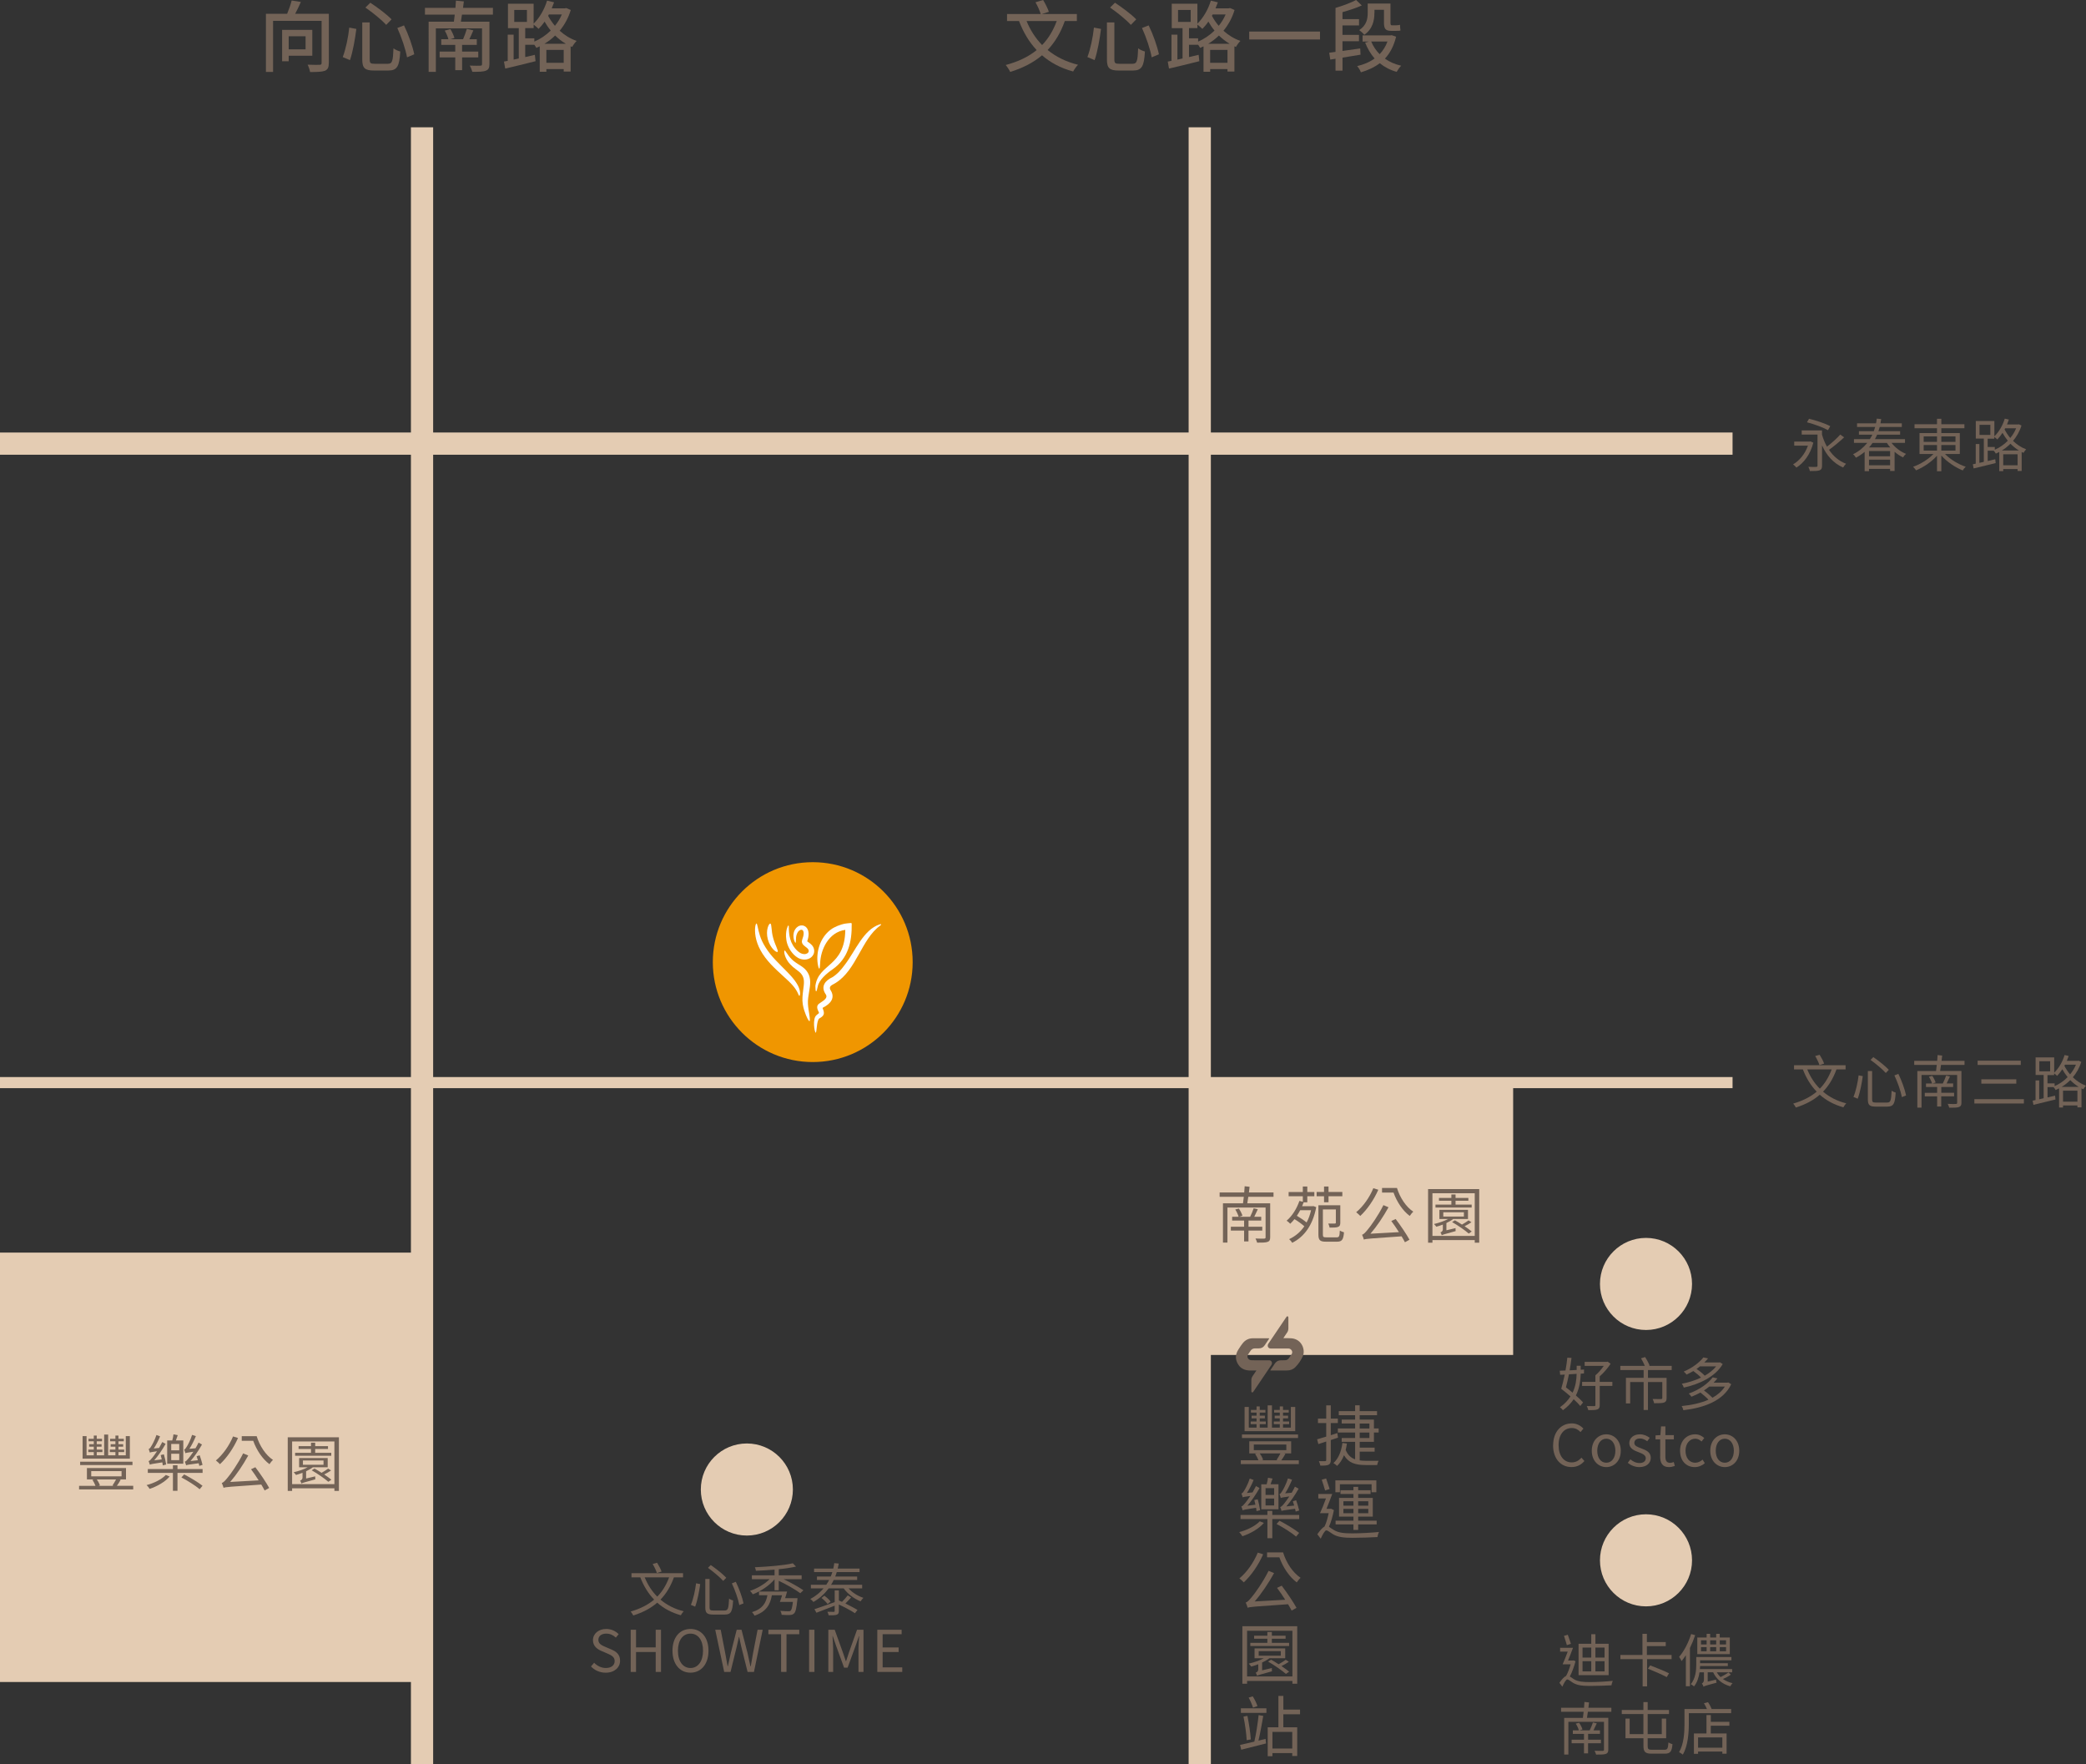 <?xml version="1.0" encoding="UTF-8"?>
<svg id="b" data-name="圖層 2" xmlns="http://www.w3.org/2000/svg" width="563.22" height="476.26" viewBox="0 0 563.22 476.26">
  <rect x="0" y="0" width="563.22" height="476.26" fill="#333333" stroke="none"/>
  <defs>
    <style>
      .d {
        fill: #fff;
      }

      .e {
        fill: #333;
      }

      .f {
        fill: #f09600;
      }

      .g {
        fill: #736357;
      }

      .h {
        fill: #e4ccb3;
      }

      .i {
        stroke-width: 3px;
      }

      .i, .j {
        fill: none;
        stroke: #e4ccb3;
        stroke-miterlimit: 10;
      }

      .j {
        stroke-width: 6px;
      }
    </style>
  </defs>
  <g id="c" data-name="圖層 1">
    <rect class="h" y="338.19" width="113.95" height="115.93"/>
    <rect class="h" x="323.93" y="292.29" width="84.62" height="73.53"/>
    <line class="j" x1="323.93" y1="34.37" x2="323.93" y2="476.26"/>
    <line class="j" x1="113.95" y1="34.37" x2="113.95" y2="476.26"/>
    <g>
      <path class="g" d="M489.6,119.51c-.79,3.17-2.58,5.47-4.57,6.74-.17-.25-.64-.68-.9-.87,1.71-1.01,3.23-2.8,4.01-5.06h-3.7v-1.1h4.19l.2-.05,.76,.34Zm8.31-1.43c-1.21,1.13-2.8,2.47-4.08,3.37,1.15,1.71,2.69,3.03,4.61,3.76-.25,.23-.62,.68-.79,1.01-2.61-1.13-4.47-3.23-5.7-5.98v5.5c0,.7-.17,1.06-.67,1.24s-1.32,.2-2.61,.2c-.05-.31-.23-.82-.42-1.15,.95,.05,1.86,.05,2.11,.03,.28-.02,.37-.09,.37-.34v-8.39h-4.27v-1.12h5.48v1.15c.34,1.15,.78,2.24,1.34,3.23,1.23-.93,2.69-2.25,3.59-3.26l1.04,.75Zm-4.35-1.94c-1.26-.71-3.76-1.65-5.68-2.13l.56-.95c1.9,.45,4.41,1.29,5.72,2l-.59,1.07Z"/>
      <path class="g" d="M510.73,119.59c.96,1.26,2.44,2.38,3.9,2.95-.28,.23-.64,.65-.81,.95-.78-.37-1.57-.88-2.28-1.51v5.17h-1.21v-.56h-5.7v.62h-1.18v-5.22c-.68,.59-1.46,1.12-2.35,1.58-.16-.29-.51-.73-.79-.92,1.62-.79,2.87-1.86,3.85-3.08h-3.59v-1.01h4.29c.26-.39,.47-.79,.67-1.2h-3.62v-.95h4.02c.14-.37,.26-.76,.36-1.13h-4.89v-.99h5.13c.09-.42,.14-.85,.19-1.26l1.2,.11c-.05,.37-.11,.76-.19,1.15h5.76v.99h-5.96c-.11,.37-.22,.76-.36,1.13h5.86v.95h-6.21c-.17,.4-.37,.81-.59,1.2h8.12v1.01h-3.6Zm-.4,2.19h-5.7v1.41h5.7v-1.41Zm0,3.84v-1.52h-5.7v1.52h5.7Zm-4.74-6.03c-.28,.42-.59,.82-.95,1.21h5.73c-.34-.39-.64-.81-.9-1.21h-3.88Z"/>
      <path class="g" d="M525.14,122.56c1.41,1.46,3.62,2.8,5.61,3.46-.28,.23-.64,.67-.81,.99-2.02-.81-4.29-2.35-5.78-4.02v4.23h-1.17v-4.18c-1.48,1.66-3.68,3.14-5.65,3.95-.19-.29-.53-.73-.81-.96,1.96-.68,4.12-2.02,5.5-3.46h-3.76v-5.65h4.72v-1.3h-6.07v-1.09h6.07v-1.46h1.17v1.46h6.23v1.09h-6.23v1.3h4.99v5.65h-4.01Zm-5.75-3.26h3.6v-1.48h-3.6v1.48Zm0,2.36h3.6v-1.51h-3.6v1.51Zm4.77-3.84v1.48h3.82v-1.48h-3.82Zm3.82,2.33h-3.82v1.51h3.82v-1.51Z"/>
      <path class="g" d="M545.79,114.9c-.5,1.62-1.3,2.98-2.27,4.13,.96,.93,2.14,1.76,3.54,2.28-.23,.22-.56,.67-.71,.95-.16-.08-.33-.14-.5-.22v5.11h-1.1v-.51h-3.88v.56h-1.07v-5.17c-.31,.16-.62,.29-.93,.44-.11-.23-.34-.54-.56-.78h-1.63v2.78c.67-.16,1.35-.31,2.04-.48l.11,1.04c-2.11,.51-4.32,1.04-5.95,1.44l-.22-1.12,.79-.17v-5.3h.98v5.09l1.2-.28v-6.28h-2.17v-4.74h5.02v4.12c1.23-1.17,2.24-2.91,2.81-4.77l1.1,.26c-.16,.45-.33,.9-.5,1.32h3l.2-.05,.71,.33Zm-11.32,2.52h2.92v-2.72h-2.92v2.72Zm4.13,3.99c1.24-.53,2.47-1.35,3.51-2.42-.57-.7-1.04-1.43-1.43-2.13-.44,.68-.92,1.27-1.41,1.79-.17-.17-.53-.5-.81-.68v.47h-1.79v2.24h1.93v.75Zm6.52,.22c-.87-.51-1.63-1.17-2.3-1.83-.71,.71-1.51,1.34-2.33,1.83h4.63Zm-.37,3.99v-2.98h-3.88v2.98h3.88Zm-3.36-9.99l-.16,.29c.39,.76,.9,1.57,1.54,2.33,.65-.79,1.2-1.66,1.58-2.62h-2.97Z"/>
    </g>
    <g>
      <path class="g" d="M495.85,288.73c-.89,2.45-2.08,4.41-3.63,6.01,1.71,1.44,3.81,2.55,6.28,3.15-.28,.26-.61,.75-.79,1.07-2.53-.71-4.64-1.85-6.37-3.4-1.74,1.52-3.88,2.64-6.46,3.46-.14-.28-.48-.81-.71-1.07,2.56-.73,4.64-1.79,6.34-3.21-1.6-1.65-2.83-3.67-3.73-6.01h-2.39v-1.13h13.92v1.13h-2.44Zm-7.89,0c.81,1.97,1.93,3.74,3.39,5.2,1.38-1.4,2.42-3.11,3.2-5.2h-6.59Zm3.29-1.17c-.19-.64-.68-1.68-1.15-2.44l1.2-.34c.47,.73,.99,1.72,1.21,2.38l-1.26,.4Z"/>
      <path class="g" d="M502.95,290.55c-.25,1.82-.73,4.44-1.37,6.09l-1.15-.48c.67-1.58,1.18-4.01,1.4-5.83l1.12,.22Zm2.52-1.38v7.66c0,.71,.19,.85,1.07,.85h2.97c.96,0,1.1-.54,1.23-3.21,.28,.22,.76,.42,1.09,.51-.17,2.94-.53,3.79-2.25,3.79h-3.12c-1.68,0-2.14-.42-2.14-1.96v-7.64h1.17Zm.33-3.76c1.44,.99,3.29,2.45,4.18,3.43l-.82,.85c-.85-.96-2.66-2.49-4.12-3.53l.76-.76Zm6.76,4.52c.9,1.85,1.76,4.22,2.08,5.83l-1.13,.45c-.31-1.6-1.15-4.04-2.02-5.86l1.07-.42Z"/>
      <path class="g" d="M524.08,287.5c-.08,.57-.17,1.15-.25,1.65h5.76v8.56c0,.68-.17,.99-.67,1.17-.5,.19-1.38,.19-2.62,.19-.08-.31-.26-.75-.42-1.04,.98,.05,1.93,.05,2.19,.03,.28-.02,.36-.09,.36-.34v-7.49h-9.62v8.82h-1.13v-9.89h5.05c.08-.48,.14-1.06,.2-1.65h-6.09v-1.09h6.2c.05-.56,.09-1.1,.11-1.57l1.24,.14c-.05,.45-.11,.95-.17,1.43h6.2v1.09h-6.34Zm.05,8.51v2.73h-1.1v-2.73h-3.34v-.96h3.34v-1.57h-3.01v-.95h1.63c-.14-.51-.5-1.29-.85-1.83l.92-.23c.37,.54,.76,1.3,.9,1.8l-.84,.26h2.78c.33-.65,.68-1.52,.89-2.13l1.04,.23c-.29,.65-.61,1.32-.9,1.89h1.76v.95h-3.2v1.57h3.46v.96h-3.46Z"/>
      <path class="g" d="M546.45,296.76v1.17h-13.37v-1.17h13.37Zm-.84-10.39v1.15h-11.65v-1.15h11.65Zm-1.21,5.03v1.17h-9.44v-1.17h9.44Z"/>
      <path class="g" d="M561.94,286.72c-.5,1.62-1.3,2.98-2.27,4.13,.96,.93,2.14,1.76,3.54,2.28-.23,.22-.56,.67-.71,.95-.16-.08-.33-.14-.5-.22v5.11h-1.1v-.51h-3.88v.56h-1.07v-5.17c-.31,.16-.62,.29-.93,.44-.11-.23-.34-.54-.56-.78h-1.63v2.78c.67-.16,1.35-.31,2.04-.48l.11,1.04c-2.11,.51-4.32,1.04-5.95,1.44l-.22-1.12,.79-.17v-5.3h.98v5.09l1.2-.28v-6.28h-2.17v-4.74h5.02v4.12c1.23-1.17,2.24-2.91,2.81-4.77l1.1,.26c-.16,.45-.33,.9-.5,1.32h3l.2-.05,.71,.33Zm-11.32,2.52h2.92v-2.72h-2.92v2.72Zm4.13,3.99c1.24-.53,2.47-1.35,3.51-2.42-.57-.7-1.04-1.43-1.43-2.13-.44,.68-.92,1.27-1.41,1.79-.17-.17-.53-.5-.81-.68v.47h-1.79v2.24h1.93v.75Zm6.52,.22c-.87-.51-1.63-1.17-2.3-1.83-.71,.71-1.51,1.34-2.33,1.83h4.63Zm-.37,3.99v-2.98h-3.88v2.98h3.88Zm-3.36-9.99l-.16,.29c.39,.76,.9,1.57,1.54,2.33,.65-.79,1.2-1.66,1.58-2.62h-2.97Z"/>
    </g>
    <g>
      <path class="g" d="M426.79,370.87c-.05,1.74-.28,3.84-1.3,5.89,.78,.68,1.48,1.34,1.94,1.88l-.75,.96c-.44-.53-1.07-1.17-1.79-1.83-.68,1.04-1.63,2.05-2.89,2.97-.17-.25-.58-.62-.81-.79,1.27-.9,2.19-1.91,2.84-2.94-.82-.73-1.71-1.44-2.5-2.05,.31-1.01,.64-2.39,.95-3.84l-1.23,.06-.12-1.1c.45-.02,.98-.05,1.55-.06,.22-1.18,.39-2.41,.5-3.46l1.13,.06c-.12,1.04-.31,2.21-.51,3.36l1.9-.11v-1.13h1.09v1.07l.9-.05-.02,1.06-.89,.06Zm-3.18,.19c-.25,1.26-.54,2.5-.81,3.51,.59,.45,1.21,.93,1.8,1.44,.85-1.77,1.06-3.57,1.09-5.08l-2.08,.12Zm11.74,3.11h-3.42v5.16c0,.68-.17,1.01-.65,1.2-.48,.17-1.23,.2-2.44,.19-.06-.33-.25-.78-.42-1.1,.92,.03,1.77,.03,2,.02,.25,0,.34-.08,.34-.29v-5.16h-3.59v-1.1h3.59v-1.77c.79-.65,1.63-1.66,2.27-2.56h-5.17v-1.07h5.96l.26-.06,.79,.57c-.76,1.15-1.86,2.46-2.95,3.4v1.49h3.42v1.1Z"/>
      <path class="g" d="M444.95,369.91v2.1h5.03v5.44c0,.67-.16,1.01-.65,1.21-.53,.19-1.4,.2-2.72,.2-.05-.36-.25-.82-.4-1.15,1.06,.03,1.99,.03,2.25,.03,.28-.03,.36-.09,.36-.31v-4.29h-3.87v7.53h-1.17v-7.53h-3.63v5.76h-1.15v-6.9h4.78v-2.1h-6.29v-1.13h6.62c-.25-.61-.67-1.41-1.03-2.04l1.1-.34c.47,.71,.99,1.69,1.21,2.3l-.2,.08h6.17v1.13h-6.42Z"/>
      <path class="g" d="M467.43,373.72c-2.16,4.57-7.46,6.37-12.92,7.02-.08-.33-.26-.84-.47-1.12,2.58-.25,5.11-.78,7.25-1.72-.54-.59-1.38-1.32-2.17-1.93-.75,.4-1.55,.79-2.44,1.13-.14-.25-.47-.67-.73-.85,3.14-1.13,5.34-2.86,6.48-4.38l1.27,.28c-.31,.39-.64,.78-1.03,1.15h3.74l.23-.06,.78,.48Zm-2.3-5.44c-1.96,3.43-6.48,5.51-10.5,6.35-.09-.31-.34-.79-.54-1.04,1.72-.31,3.54-.87,5.19-1.66-.51-.54-1.32-1.23-2.08-1.77-.56,.34-1.18,.65-1.82,.96-.17-.26-.53-.62-.78-.81,2.47-1.04,4.32-2.55,5.31-3.82l1.26,.26c-.3,.37-.64,.73-1.01,1.1h4.02l.2-.05,.75,.47Zm-6.15,.62c-.28,.25-.59,.47-.92,.7,.81,.54,1.68,1.23,2.22,1.82,1.23-.7,2.31-1.55,3.08-2.52h-4.38Zm2.53,5.45c-.43,.37-.93,.71-1.44,1.06,.82,.59,1.72,1.37,2.3,1.96,1.4-.78,2.55-1.77,3.34-3.01h-4.19Z"/>
      <path class="g" d="M419.35,390.22c0-3.68,2.16-5.92,5.05-5.92,1.38,0,2.47,.68,3.12,1.41l-.78,.93c-.59-.64-1.35-1.09-2.33-1.09-2.16,0-3.59,1.77-3.59,4.61s1.37,4.67,3.54,4.67c1.09,0,1.91-.48,2.64-1.27l.79,.9c-.9,1.04-2.02,1.63-3.5,1.63-2.83,0-4.96-2.19-4.96-5.89Z"/>
      <path class="g" d="M429.78,391.69c0-2.81,1.85-4.44,3.92-4.44s3.91,1.63,3.91,4.44-1.85,4.41-3.91,4.41-3.92-1.62-3.92-4.41Zm6.37,0c0-1.94-.99-3.26-2.45-3.26s-2.44,1.32-2.44,3.26,.98,3.23,2.44,3.23,2.45-1.29,2.45-3.23Z"/>
      <path class="g" d="M439.5,394.94l.7-.93c.73,.59,1.49,.99,2.5,.99,1.12,0,1.66-.59,1.66-1.32,0-.85-.99-1.24-1.93-1.6-1.18-.43-2.52-1.01-2.52-2.44,0-1.34,1.07-2.39,2.9-2.39,1.04,0,1.96,.44,2.62,.95l-.68,.92c-.59-.43-1.18-.75-1.94-.75-1.06,0-1.54,.56-1.54,1.21,0,.81,.92,1.1,1.86,1.46,1.23,.47,2.58,.96,2.58,2.56,0,1.37-1.09,2.5-3.08,2.5-1.2,0-2.35-.5-3.15-1.17Z"/>
      <path class="g" d="M448.25,393.29v-4.68h-1.26v-1.07l1.32-.08,.17-2.36h1.18v2.36h2.28v1.15h-2.28v4.71c0,1.04,.33,1.63,1.3,1.63,.3,0,.68-.11,.96-.22l.28,1.06c-.48,.16-1.04,.31-1.55,.31-1.8,0-2.41-1.12-2.41-2.81Z"/>
      <path class="g" d="M453.61,391.69c0-2.81,1.91-4.44,4.07-4.44,1.1,0,1.86,.47,2.47,.99l-.73,.95c-.5-.45-1.01-.76-1.69-.76-1.52,0-2.64,1.32-2.64,3.26s1.06,3.23,2.61,3.23c.78,0,1.46-.36,1.99-.84l.61,.95c-.75,.68-1.71,1.07-2.72,1.07-2.24,0-3.96-1.62-3.96-4.41Z"/>
      <path class="g" d="M461.77,391.69c0-2.81,1.85-4.44,3.92-4.44s3.91,1.63,3.91,4.44-1.85,4.41-3.91,4.41-3.92-1.62-3.92-4.41Zm6.37,0c0-1.94-.99-3.26-2.45-3.26s-2.44,1.32-2.44,3.26,.98,3.23,2.44,3.23,2.45-1.29,2.45-3.23Z"/>
    </g>
    <circle class="h" cx="444.42" cy="346.65" r="12.43"/>
    <g>
      <path class="g" d="M181.96,425.87c-.89,2.45-2.08,4.41-3.63,6.01,1.71,1.44,3.81,2.55,6.28,3.15-.28,.26-.61,.75-.79,1.07-2.53-.71-4.64-1.85-6.37-3.4-1.74,1.52-3.88,2.64-6.46,3.46-.14-.28-.48-.81-.71-1.07,2.56-.73,4.64-1.79,6.34-3.21-1.6-1.65-2.83-3.67-3.73-6.01h-2.39v-1.13h13.92v1.13h-2.44Zm-7.89,0c.81,1.97,1.93,3.74,3.39,5.2,1.38-1.4,2.42-3.11,3.2-5.2h-6.59Zm3.29-1.17c-.19-.64-.68-1.68-1.15-2.44l1.2-.34c.47,.73,.99,1.72,1.21,2.38l-1.26,.4Z"/>
      <path class="g" d="M189.06,427.69c-.25,1.82-.73,4.44-1.37,6.09l-1.15-.48c.67-1.58,1.18-4.01,1.4-5.83l1.12,.22Zm2.52-1.38v7.66c0,.71,.19,.85,1.07,.85h2.97c.96,0,1.1-.54,1.23-3.21,.28,.22,.76,.42,1.09,.51-.17,2.94-.53,3.79-2.25,3.79h-3.12c-1.68,0-2.14-.42-2.14-1.96v-7.64h1.17Zm.33-3.76c1.44,.99,3.29,2.45,4.18,3.43l-.82,.85c-.85-.96-2.66-2.49-4.12-3.53l.76-.76Zm6.76,4.52c.9,1.85,1.76,4.22,2.08,5.83l-1.13,.45c-.31-1.6-1.15-4.04-2.02-5.86l1.07-.42Z"/>
      <path class="g" d="M211.54,426.35c1.96,.93,4.15,2.14,5.38,3.01l-.85,.79c-1.26-.96-3.71-2.36-5.81-3.35v2.55h-1.13v-2.95c-1.44,1.72-3.76,3.25-5.87,4.04-.17-.28-.5-.7-.75-.93,1.86-.61,3.93-1.8,5.28-3.15h-4.78v-1.04h6.12v-1.54c-1.69,.14-3.43,.25-5.03,.31-.03-.28-.17-.7-.28-.95,3.57-.16,7.91-.51,10.24-1.07l.87,.89c-1.29,.29-2.92,.54-4.66,.71v1.65h6.17v1.04h-4.88Zm3.79,5.14s-.02,.34-.05,.5c-.23,2.25-.47,3.23-.89,3.62-.31,.3-.62,.39-1.13,.42-.44,.02-1.3,.02-2.21-.05-.03-.33-.17-.76-.37-1.07,.92,.09,1.83,.11,2.17,.11,.29,0,.47-.02,.61-.14,.26-.22,.45-.89,.62-2.39h-3.51c.19-.5,.4-1.15,.59-1.79h-2.76c-.43,2.47-1.46,4.44-4.69,5.51-.12-.3-.43-.73-.67-.95,2.91-.88,3.79-2.55,4.16-4.57h-2.27v-.99h7.58c-.16,.57-.34,1.23-.53,1.79h3.34Z"/>
      <path class="g" d="M229.11,428.84c.99,1.13,2.5,2.07,4.01,2.56-.25,.22-.59,.65-.76,.95-1.75-.7-3.46-1.99-4.57-3.51h-4.04c-1.06,1.41-2.41,2.7-4.13,3.67-.17-.25-.58-.64-.85-.79,1.46-.78,2.64-1.76,3.59-2.87h-3.42v-.98h4.15c.29-.42,.54-.85,.78-1.29h-3.29v-.93h3.71c.17-.39,.33-.81,.45-1.21h-4.94v-.95h5.19c.12-.48,.2-.98,.26-1.46l1.21,.11c-.08,.43-.16,.9-.28,1.35h5.9v.95h-6.15c-.11,.4-.26,.82-.42,1.21h5.92v.93h-6.34c-.19,.43-.43,.87-.7,1.29h8.39v.98h-3.67Zm.7,2.45c-.48,.54-1.04,1.13-1.55,1.63,1.23,.61,2.45,1.26,3.26,1.74l-.68,.89c-1.01-.67-2.76-1.62-4.35-2.35v1.74c0,.59-.14,.84-.57,1.01-.42,.16-1.09,.16-2.17,.16-.05-.29-.22-.67-.36-.95,.79,.03,1.51,.03,1.69,.02,.22,0,.28-.06,.28-.26v-1.4c-1.72,.68-3.53,1.38-4.92,1.9l-.54-.96c1.37-.45,3.46-1.18,5.47-1.91v-3.17h1.13v2.73c.28,.12,.54,.26,.84,.37,.54-.54,1.17-1.24,1.55-1.75l.93,.57Zm-6.35,1.79c-.33-.48-1.04-1.18-1.66-1.65l.78-.61c.62,.45,1.37,1.12,1.69,1.6l-.81,.65Z"/>
      <path class="g" d="M159.57,449.91l.85-.98c.82,.85,1.97,1.41,3.15,1.41,1.49,0,2.39-.75,2.39-1.86s-.82-1.54-1.9-2.02l-1.65-.71c-1.06-.45-2.31-1.26-2.31-2.92,0-1.76,1.52-3.03,3.59-3.03,1.35,0,2.55,.58,3.35,1.41l-.76,.92c-.7-.65-1.54-1.07-2.59-1.07-1.29,0-2.13,.65-2.13,1.68,0,1.1,.99,1.52,1.88,1.9l1.63,.7c1.32,.57,2.35,1.35,2.35,3.04,0,1.8-1.49,3.23-3.87,3.23-1.62,0-3-.65-3.99-1.69Z"/>
      <path class="g" d="M170.29,440.01h1.44v4.77h5.31v-4.77h1.43v11.39h-1.43v-5.38h-5.31v5.38h-1.44v-11.39Z"/>
      <path class="g" d="M181.57,445.67c0-3.65,2-5.87,4.86-5.87s4.86,2.22,4.86,5.87-2,5.93-4.86,5.93-4.86-2.28-4.86-5.93Zm8.25,0c0-2.86-1.35-4.61-3.39-4.61s-3.39,1.76-3.39,4.61,1.34,4.67,3.39,4.67,3.39-1.83,3.39-4.67Z"/>
      <path class="g" d="M193.1,440.01h1.49l1.2,6.2c.22,1.23,.45,2.45,.67,3.68h.06c.26-1.23,.54-2.45,.82-3.68l1.57-6.2h1.3l1.6,6.2c.28,1.21,.54,2.44,.81,3.68h.08c.22-1.24,.43-2.47,.65-3.68l1.2-6.2h1.38l-2.36,11.39h-1.72l-1.72-6.87c-.2-.9-.37-1.72-.56-2.59h-.06c-.19,.87-.39,1.69-.58,2.59l-1.69,6.87h-1.71l-2.42-11.39Z"/>
      <path class="g" d="M210.91,441.22h-3.45v-1.21h8.34v1.21h-3.45v10.17h-1.45v-10.17Z"/>
      <path class="g" d="M218.46,440.01h1.44v11.39h-1.44v-11.39Z"/>
      <path class="g" d="M223.63,440.01h1.74l2.19,6.09c.26,.79,.53,1.58,.81,2.38h.08c.26-.79,.51-1.58,.78-2.38l2.17-6.09h1.74v11.39h-1.35v-6.31c0-.98,.11-2.36,.19-3.36h-.06l-.9,2.59-2.16,5.92h-.96l-2.16-5.92-.9-2.59h-.06c.06,.99,.17,2.38,.17,3.36v6.31h-1.3v-11.39Z"/>
      <path class="g" d="M236.87,440.01h6.57v1.21h-5.13v3.57h4.32v1.23h-4.32v4.15h5.3v1.23h-6.74v-11.39Z"/>
    </g>
    <circle class="h" cx="201.65" cy="402.15" r="12.43"/>
    <g>
      <path class="g" d="M425.39,448.51c-.37,1.43-.92,2.97-1.54,4.12,.28,.19,.61,.43,1.1,.73,1.07,.67,2.47,.78,4.29,.78,1.99,0,4.49-.14,6.2-.33-.12,.31-.31,.85-.33,1.2-1.17,.08-4.07,.17-5.9,.17-2.02,0-3.37-.17-4.5-.85-.62-.37-1.18-.9-1.54-.9s-.89,.96-1.34,1.96l-.79-1.06c.64-.9,1.26-1.62,1.8-1.85,.5-.87,.93-2.05,1.23-3.14h-2.16c.42-.92,.93-2.22,1.37-3.42h-2.05v-1.04h3.48c-.4,1.1-.9,2.39-1.34,3.45h1.3l.19-.05,.53,.23Zm-2.34-4.35c-.17-.67-.53-1.71-.78-2.5l1.04-.29c.26,.78,.64,1.8,.84,2.44l-1.1,.36Zm11.28,8.12h-8.12v-8.48h3.43v-2.58h1.12v2.58h3.57v8.48Zm-7.05-4.75h2.36v-2.7h-2.36v2.7Zm0,3.73h2.36v-2.76h-2.36v2.76Zm5.95-6.43h-2.47v2.7h2.47v-2.7Zm0,3.67h-2.47v2.76h2.47v-2.76Z"/>
      <path class="g" d="M451.33,446.82v1.13h-6.62v7.36h-1.2v-7.36h-6v-1.13h5.95v-5.7h1.2v2.21h5.09v1.1h-5.09v2.39h6.66Zm-5.79,2.81c1.6,.61,3.92,1.55,5.1,2.14l-.62,1.03c-1.15-.62-3.43-1.63-5.08-2.28l.61-.89Z"/>
      <path class="g" d="M457.69,441.49c-.39,1.17-.87,2.35-1.41,3.46v10.31h-1.1v-8.37c-.37,.57-.76,1.1-1.15,1.58-.11-.26-.45-.87-.67-1.13,1.32-1.52,2.52-3.84,3.25-6.17l1.09,.31Zm9.65,10.64c-.64,.48-1.46,.87-2.16,1.18,.75,.51,1.62,.92,2.61,1.12-.22,.22-.48,.58-.62,.85-2.16-.59-3.76-1.93-4.63-3.79h-1.46v2.52l2.24-.53c.02,.25,.09,.62,.16,.82-2.84,.75-3.26,.9-3.53,1.09-.06-.25-.28-.67-.45-.88,.25-.11,.57-.39,.57-1.01v-2h-1.2c-.2,1.32-.61,2.73-1.48,3.81-.19-.19-.64-.47-.88-.59,1.29-1.57,1.48-3.73,1.48-5.28v-2.07h9.49v.9h-8.46v.78h7.49v.76h-7.49c-.02,.26-.03,.53-.05,.82h8.71v.87h-4.16c.28,.47,.62,.92,1.04,1.29,.7-.33,1.6-.87,2.13-1.24l.65,.59Zm-.29-5.53h-8.78v-4.5h2.52v-.98h.95v.98h1.63v-.98h.96v.98h2.72v4.5Zm-7.78-2.62h1.52v-1.12h-1.52v1.12Zm0,1.85h1.52v-1.12h-1.52v1.12Zm2.47-2.97v1.12h1.63v-1.12h-1.63Zm0,1.85v1.12h1.63v-1.12h-1.63Zm4.29-1.85h-1.69v1.12h1.69v-1.12Zm0,1.85h-1.69v1.12h1.69v-1.12Z"/>
      <path class="g" d="M428.73,462.15c-.08,.57-.17,1.15-.25,1.65h5.76v8.56c0,.68-.17,.99-.67,1.17-.5,.19-1.38,.19-2.62,.19-.08-.31-.26-.75-.42-1.04,.98,.05,1.93,.05,2.19,.03,.28-.02,.36-.09,.36-.34v-7.49h-9.62v8.82h-1.13v-9.89h5.05c.08-.48,.14-1.06,.2-1.65h-6.09v-1.09h6.2c.05-.56,.09-1.1,.11-1.57l1.24,.14c-.05,.45-.11,.95-.17,1.43h6.2v1.09h-6.34Zm.05,8.51v2.73h-1.1v-2.73h-3.34v-.96h3.34v-1.57h-3.01v-.95h1.63c-.14-.51-.5-1.29-.85-1.83l.92-.23c.37,.54,.76,1.3,.9,1.8l-.84,.26h2.78c.33-.65,.68-1.52,.88-2.13l1.04,.23c-.29,.65-.61,1.32-.9,1.89h1.76v.95h-3.2v1.57h3.46v.96h-3.46Z"/>
      <path class="g" d="M449.45,472.41c.78,0,.92-.4,1.03-1.97,.29,.19,.75,.4,1.09,.45-.17,1.93-.53,2.58-2.07,2.58h-3.56c-1.71,0-2.21-.47-2.21-2.14v-2.02h-4.85v-5.3h1.13v4.19h3.71v-5.42h-5.84v-1.1h5.84v-2.14h1.15v2.14h5.76v1.1h-5.76v5.42h3.81v-4.19h1.18v5.3h-4.99v2.04c0,.87,.17,1.07,1.13,1.07h3.43Z"/>
      <path class="g" d="M467.41,461.41v1.12h-11.43v2.91c0,2.39-.23,5.93-1.62,8.28-.22-.19-.73-.53-1.01-.65,1.32-2.24,1.46-5.39,1.46-7.63v-4.02h6.06c-.22-.51-.5-1.1-.81-1.57l1.1-.28c.4,.56,.78,1.29,.99,1.85h5.25Zm-5.5,3.46h5.02v1.06h-5.02v2.08h4.27v5.47h-1.15v-.59h-6.55v.62h-1.12v-5.5h3.39v-4.97h1.17v1.83Zm3.12,4.21h-6.55v2.78h6.55v-2.78Z"/>
    </g>
    <circle class="h" cx="444.42" cy="421.27" r="12.43"/>
    <g>
      <path class="g" d="M35.97,401.16v.96h-14.62v-.96h4.43c-.17-.5-.5-1.13-.83-1.62l.42-.12h-1.9v-3.06h10.55v3.06h-1.76l.32,.1c-.33,.6-.68,1.17-1.03,1.63h4.43Zm-.2-5.61h-14.13v-.9h14.13v.9Zm-.72-1.73h-12.75v-6.09h1.07v5.19h1.95v-.87h-1.48v-.68h1.48v-.78h-1.25v-.68h1.25v-.77h-1.42v-.68h1.42v-.88h.8v.88h1.43v.68h-1.43v.77h1.3v.68h-1.3v.78h1.53v.68h-1.53v.87h2v-5.61h1.08v5.61h1.96v-.87h-1.51v-.68h1.51v-.78h-1.28v-.68h1.28v-.77h-1.43v-.68h1.43v-.88h.82v.88h1.45v.68h-1.45v.77h1.28v.68h-1.28v.78h1.55v.68h-1.55v.87h1.98v-5.19h1.1v6.09Zm-10.42,4.78h8.19v-1.42h-8.19v1.42Zm1.5,.83c.38,.52,.72,1.17,.85,1.61l-.37,.12h4.06l-.3-.1c.3-.45,.7-1.1,.97-1.63h-5.21Z"/>
      <path class="g" d="M45.81,398.63c-1.21,1.45-3.45,2.71-5.41,3.35-.18-.33-.55-.78-.82-1.03,1.91-.47,4.09-1.55,5.19-2.73l1.03,.42Zm8.89-2.01v1.05h-6.78v4.83h-1.23v-4.83h-6.78v-1.05h6.78v-1.02h1.23v1.02h6.78Zm-10.75-.98c-.03-.23-.05-.52-.12-.82-2.71,.4-3.15,.5-3.38,.63-.05-.22-.22-.72-.33-.98,.3-.05,.6-.4,1.02-.92,.22-.25,.7-.9,1.25-1.73-1.4,.2-1.71,.25-1.92,.37-.05-.2-.22-.72-.33-.98,.22-.05,.43-.28,.65-.67,.25-.35,1.03-1.78,1.45-3.11l.98,.37c-.47,1.15-1.08,2.35-1.7,3.28l1.43-.15c.3-.52,.6-1.07,.87-1.6l.9,.5c-.9,1.58-1.98,3.18-3.08,4.44l2.03-.25c-.08-.4-.18-.82-.28-1.17l.85-.2c.27,.87,.52,2.01,.62,2.75l-.9,.23Zm5.54-.45h-4.35v-6.29h1.37c.15-.53,.28-1.18,.33-1.65l1.15,.22c-.15,.47-.33,1-.5,1.43h2v6.29Zm-1.1-5.33h-2.16v1.71h2.16v-1.71Zm0,2.63h-2.16v1.73h2.16v-1.73Zm1.35,5.59c1.68,.87,3.85,2.18,4.94,3.06l-.77,.93c-1.07-.92-3.2-2.28-4.93-3.18l.75-.82Zm4.08-2.3c-.03-.22-.1-.45-.17-.72-2.71,.35-3.15,.43-3.4,.55-.05-.2-.22-.73-.35-.98,.3-.07,.63-.42,1.03-.92,.22-.27,.72-.93,1.28-1.76-1.6,.22-1.95,.3-2.16,.4-.05-.22-.2-.72-.32-1,.22-.03,.42-.3,.65-.7,.27-.37,1.07-1.86,1.48-3.25l1.03,.33c-.5,1.21-1.13,2.48-1.75,3.43l1.65-.15c.3-.5,.57-1.02,.82-1.53l.93,.52c-.9,1.6-2,3.2-3.1,4.46l1.98-.22c-.12-.38-.23-.75-.33-1.08l.83-.25c.28,.83,.62,1.88,.77,2.58l-.88,.28Z"/>
      <path class="g" d="M64.27,388.23c-1.2,2.73-3.03,5.38-4.88,7.08-.23-.25-.77-.77-1.1-1,1.86-1.55,3.6-3.98,4.63-6.49l1.35,.42Zm4.68,7.91c1.35,1.78,2.93,4.11,3.73,5.59l-1.23,.68c-.23-.47-.55-1-.9-1.6-8.62,.6-9.54,.65-10.19,.88-.05-.27-.3-.93-.48-1.31,.45-.1,.93-.65,1.57-1.43,.68-.77,2.81-3.73,4.2-6.56l1.38,.58c-1.43,2.58-3.16,5.16-4.88,7.14l7.69-.43c-.65-1.03-1.4-2.11-2.06-3l1.18-.55Zm.35-8.39c.8,2.63,2.46,5.13,4.41,6.41-.3,.25-.73,.8-.96,1.15-1.88-1.4-3.48-3.79-4.38-6.31h-3.1v-1.25h4.03Z"/>
      <path class="g" d="M91.51,388.05v14.48h-1.22v-.7h-11.42v.7h-1.18v-14.48h13.82Zm-1.22,12.65v-11.52h-11.42v11.52h11.42Zm-5.18-2.1c-.02,.23,0,.6,.03,.8-3.08,.85-3.51,.97-3.76,1.13-.05-.23-.22-.6-.35-.78,.25-.08,.65-.28,.65-.88v-1.23c-.6,.23-1.2,.43-1.76,.58-.13-.17-.43-.55-.63-.73,1.3-.3,2.76-.78,3.8-1.35h-2.33v-2.48h7.72v2.48h-4c-.5,.4-1.15,.75-1.83,1.08v1.96l2.46-.58Zm4.34-5.56h-9.77v-.8h4.29v-1.03h-3.35v-.77h3.35v-.93h1.13v.93h3.46v.77h-3.46v1.03h4.34v.8Zm-7.66,2.43h5.56v-1.15h-5.56v1.15Zm7.61,1.53c-.57,.4-1.23,.78-1.86,1.08,.75,.52,1.45,1.02,1.93,1.42l-.82,.57c-.97-.87-2.93-2.21-4.5-3.11l.77-.47c.6,.33,1.27,.72,1.9,1.15,.63-.37,1.35-.8,1.78-1.13l.8,.5Z"/>
    </g>
    <g>
      <path class="g" d="M337.04,323.12c-.08,.62-.18,1.23-.27,1.76h6.18v9.17c0,.73-.18,1.07-.71,1.25-.53,.2-1.48,.2-2.81,.2-.08-.33-.28-.8-.45-1.12,1.05,.05,2.06,.05,2.35,.03,.3-.02,.38-.1,.38-.37v-8.02h-10.3v9.46h-1.21v-10.6h5.41c.08-.52,.15-1.13,.22-1.76h-6.53v-1.17h6.64c.05-.6,.1-1.18,.12-1.68l1.33,.15c-.05,.48-.12,1.02-.18,1.53h6.64v1.17h-6.79Zm.05,9.12v2.93h-1.18v-2.93h-3.58v-1.03h3.58v-1.68h-3.23v-1.02h1.75c-.15-.55-.53-1.38-.91-1.96l.98-.25c.4,.58,.81,1.4,.96,1.93l-.9,.28h2.98c.35-.7,.73-1.63,.95-2.28l1.12,.25c-.32,.7-.65,1.42-.96,2.03h1.88v1.02h-3.43v1.68h3.71v1.03h-3.71Z"/>
      <path class="g" d="M354.61,325.62l.77,.3c-.95,5.03-3.36,8.06-6.48,9.62-.17-.3-.58-.78-.83-.98,1.62-.77,3.01-1.88,4.1-3.48-.68-.6-1.71-1.37-2.66-1.93-.37,.45-.75,.87-1.15,1.25-.2-.23-.67-.65-.97-.83,1.48-1.25,2.73-3.23,3.45-5.34l.92,.23v-1.48h-3.83v-1.15h3.83v-1.48h1.21v1.48h1.9v1.15h-1.9v1.63h-.98c-.13,.37-.27,.7-.42,1.05h2.83l.22-.03Zm-3.56,1.13c-.28,.52-.58,1.03-.9,1.5,.9,.53,1.93,1.22,2.63,1.8,.53-.95,.92-2.06,1.21-3.3h-2.95Zm6.44-3.78h-2v-1.15h2v-1.48h1.21v1.48h3.73v1.15h-3.73v1.63h-1.21v-1.63Zm3.43,11.1c.65,0,.77-.32,.83-1.83,.28,.18,.78,.38,1.13,.47-.17,1.95-.53,2.53-1.88,2.53h-3c-1.55,0-2.03-.38-2.03-1.92v-7.92h5.91v4.69c0,.63-.12,.97-.58,1.15-.47,.2-1.2,.2-2.3,.2-.05-.33-.22-.78-.37-1.1,.85,.02,1.55,.02,1.77,0,.23-.02,.28-.07,.28-.25v-3.56h-3.5v6.79c0,.63,.13,.75,.95,.75h2.78Z"/>
      <path class="g" d="M372.15,321.21c-1.2,2.73-3.03,5.38-4.88,7.08-.23-.25-.77-.77-1.1-1,1.87-1.55,3.6-3.98,4.63-6.49l1.35,.42Zm4.68,7.91c1.35,1.78,2.93,4.11,3.73,5.59l-1.23,.68c-.23-.47-.55-1-.9-1.6-8.62,.6-9.54,.65-10.19,.88-.05-.27-.3-.93-.48-1.31,.45-.1,.93-.65,1.56-1.43,.68-.77,2.81-3.73,4.2-6.56l1.38,.58c-1.43,2.58-3.16,5.16-4.88,7.14l7.69-.43c-.65-1.03-1.4-2.11-2.06-3l1.18-.55Zm.35-8.39c.8,2.63,2.46,5.13,4.41,6.41-.3,.25-.73,.8-.96,1.15-1.88-1.4-3.48-3.79-4.38-6.31h-3.1v-1.25h4.03Z"/>
      <path class="g" d="M399.39,321.03v14.48h-1.21v-.7h-11.42v.7h-1.18v-14.48h13.82Zm-1.21,12.65v-11.52h-11.42v11.52h11.42Zm-5.18-2.1c-.02,.23,0,.6,.03,.8-3.08,.85-3.51,.97-3.76,1.13-.05-.23-.22-.6-.35-.78,.25-.08,.65-.28,.65-.88v-1.23c-.6,.23-1.2,.43-1.76,.58-.13-.17-.43-.55-.63-.73,1.3-.3,2.76-.78,3.79-1.35h-2.33v-2.48h7.72v2.48h-4c-.5,.4-1.15,.75-1.83,1.08v1.96l2.46-.58Zm4.35-5.56h-9.77v-.8h4.29v-1.03h-3.35v-.77h3.35v-.93h1.13v.93h3.46v.77h-3.46v1.03h4.35v.8Zm-7.66,2.43h5.56v-1.15h-5.56v1.15Zm7.61,1.53c-.57,.4-1.23,.78-1.86,1.08,.75,.52,1.45,1.02,1.93,1.42l-.81,.57c-.97-.87-2.93-2.21-4.5-3.11l.77-.47c.6,.33,1.27,.72,1.9,1.15,.63-.37,1.35-.8,1.78-1.13l.8,.5Z"/>
    </g>
    <g>
      <path class="g" d="M287.5,5.67c-1.11,3.17-2.67,5.73-4.64,7.83,2.25,1.83,4.98,3.19,8.21,3.99-.44,.42-1.01,1.24-1.32,1.81-3.34-.9-6.13-2.39-8.4-4.37-2.33,1.97-5.19,3.44-8.59,4.49-.23-.5-.82-1.41-1.22-1.87,3.38-.9,6.13-2.21,8.36-4.03-2.04-2.16-3.59-4.79-4.77-7.85h-3.23v-1.89h9.09c-.25-.86-.84-2.18-1.41-3.17l2.06-.61c.61,.99,1.28,2.33,1.55,3.19l-1.87,.59h9.43v1.89h-3.25Zm-10.33,0c1.01,2.48,2.41,4.64,4.2,6.49,1.7-1.76,3-3.91,3.95-6.49h-8.15Z"/>
      <path class="g" d="M297.27,7.81c-.32,2.58-.92,6.13-1.72,8.42l-1.95-.82c.82-2.16,1.49-5.35,1.76-7.96l1.91,.36Zm3.61-1.76v10.01c0,.99,.23,1.16,1.34,1.16h3.55c1.2,0,1.39-.69,1.53-4.16,.46,.36,1.32,.71,1.83,.84-.23,3.95-.8,5.14-3.23,5.14h-3.88c-2.46,0-3.15-.67-3.15-2.98V6.05h2.02Zm.17-5.31c1.93,1.28,4.49,3.17,5.73,4.49l-1.45,1.49c-1.16-1.3-3.65-3.34-5.61-4.68l1.32-1.3Zm9.09,6.11c1.22,2.5,2.33,5.67,2.77,7.81l-1.95,.82c-.38-2.14-1.49-5.44-2.62-7.92l1.81-.71Z"/>
      <path class="g" d="M333.33,2.69c-.65,2.18-1.7,4.05-3,5.61,1.28,1.15,2.79,2.12,4.58,2.75-.38,.36-.95,1.13-1.2,1.62l-.42-.17v6.82h-1.87v-.67h-4.68v.73h-1.79v-6.87c-.31,.15-.61,.29-.92,.42-.12-.25-.34-.57-.54-.86v.02h-2.46v3.32l2.6-.61,.19,1.72c-2.88,.73-5.92,1.47-8.19,1.99l-.34-1.89c.32-.06,.65-.13,1.01-.19v-7.08h1.6v6.74l1.39-.31V7.6h-2.92V1.01h6.93V6.38c1.57-1.53,2.9-3.8,3.63-6.21l1.89,.46c-.19,.55-.4,1.09-.63,1.62h3.57l.34-.08,1.24,.53Zm-15.26,3.23h3.42V2.69h-3.42v3.23Zm5.42,5.31c1.57-.67,3.11-1.68,4.43-2.98-.67-.8-1.2-1.62-1.66-2.42-.5,.74-1.07,1.41-1.62,1.97-.29-.32-.9-.82-1.34-1.16v.94h-2.27v2.77h2.46v.86Zm8.52,.59c-1.09-.63-2.06-1.41-2.9-2.23-.88,.86-1.87,1.62-2.9,2.23h5.79Zm-.59,5.14v-3.49h-4.68v3.49h4.68Zm-4.01-13.06l-.19,.38c.48,.9,1.07,1.8,1.83,2.69,.76-.92,1.39-1.95,1.87-3.07h-3.51Z"/>
      <path class="g" d="M356.4,8.52v2.14h-19.11v-2.14h19.11Z"/>
      <path class="g" d="M367.35,14.76c-1.64,.27-3.32,.55-4.87,.8v3.51h-1.89v-3.21l-1.41,.23-.29-1.85,1.7-.23V2.1l.06,.02c1.95-.57,4.16-1.41,5.5-2.12l1.53,1.47c-1.49,.69-3.42,1.3-5.21,1.81v1.89h4.47v1.7h-4.47v2.54h4.45v1.72h-4.45v2.62c1.51-.19,3.15-.42,4.79-.67l.08,1.68Zm9.6-4.85c-.61,2.5-1.64,4.43-3.02,5.92,1.22,.88,2.71,1.53,4.39,1.91-.4,.38-.94,1.16-1.22,1.66-1.76-.48-3.28-1.3-4.56-2.33-1.47,1.11-3.19,1.89-5.1,2.46-.17-.52-.63-1.28-1.01-1.68,1.79-.42,3.38-1.09,4.72-2.06-1.07-1.22-1.93-2.67-2.56-4.3l1.03-.27h-1.72v-1.66h7.5l.36-.06,1.2,.42Zm-5.86-6.38c0,1.93-.46,4.32-2.73,5.86-.27-.36-1.01-1.01-1.37-1.26,2.04-1.34,2.29-3.13,2.29-4.64V.96h6.15V6.07c0,.57,.06,.76,.34,.76h1.22c.27,0,.74-.04,1.01-.13,.02,.46,.06,1.11,.13,1.53-.25,.1-.69,.1-1.13,.1h-1.38c-1.64,0-1.95-.67-1.95-2.29V2.64h-2.56v.88Zm-.86,7.68c.52,1.28,1.3,2.44,2.27,3.42,.9-.94,1.62-2.08,2.12-3.42h-4.39Z"/>
    </g>
    <g>
      <path class="g" d="M88.78,17.03c0,1.13-.27,1.74-1.05,2.08-.82,.29-2.12,.34-4.01,.34-.08-.54-.38-1.45-.67-1.99,1.39,.06,2.83,.06,3.23,.04,.42-.02,.55-.13,.55-.48V5.63h-13.1v13.79h-1.93V3.72h5.73c.46-1.13,.97-2.52,1.22-3.59l2.48,.4c-.46,1.07-1.01,2.23-1.53,3.19h9.09v13.31Zm-10.83-1.97v1.47h-1.78V8.06h8.15v6.99h-6.36Zm0-5.27v3.53h4.56v-3.53h-4.56Z"/>
      <path class="g" d="M96.21,7.81c-.32,2.58-.92,6.13-1.72,8.42l-1.95-.82c.82-2.16,1.49-5.35,1.76-7.96l1.91,.36Zm3.61-1.76v10.01c0,.99,.23,1.16,1.34,1.16h3.55c1.2,0,1.39-.69,1.53-4.16,.46,.36,1.32,.71,1.83,.84-.23,3.95-.8,5.14-3.23,5.14h-3.88c-2.46,0-3.15-.67-3.15-2.98V6.05h2.02Zm.17-5.31c1.93,1.28,4.49,3.17,5.73,4.49l-1.45,1.49c-1.16-1.3-3.65-3.34-5.61-4.68l1.32-1.3Zm9.09,6.11c1.22,2.5,2.33,5.67,2.77,7.81l-1.95,.82c-.38-2.14-1.49-5.44-2.62-7.92l1.81-.71Z"/>
      <path class="g" d="M124.73,3.95c-.08,.67-.19,1.32-.29,1.91h7.71v11.44c0,1.05-.27,1.53-1.01,1.8-.73,.29-1.95,.29-3.61,.29-.13-.48-.42-1.22-.69-1.68,1.2,.06,2.48,.04,2.83,.02,.38,0,.48-.1,.48-.44V7.66h-12.47v11.74h-1.95V5.86h6.82c.06-.57,.17-1.24,.23-1.91h-8.04v-1.83h8.23c.06-.69,.11-1.36,.13-1.95l2.14,.21c-.06,.57-.15,1.16-.23,1.74h8.08v1.83h-8.36Zm.04,11.55v3.44h-1.85v-3.44h-4.22v-1.57h4.22v-1.81h-3.78v-1.53h1.93c-.17-.69-.59-1.64-.99-2.33l1.53-.4c.46,.74,.9,1.74,1.09,2.39l-1.11,.34h3.44c.36-.84,.8-2,1.01-2.79l1.76,.4c-.36,.82-.71,1.66-1.07,2.39h2v1.53h-3.97v1.81h4.37v1.57h-4.37Z"/>
      <path class="g" d="M154.11,2.69c-.65,2.18-1.7,4.05-3,5.61,1.28,1.15,2.79,2.12,4.58,2.75-.38,.36-.95,1.13-1.2,1.62l-.42-.17v6.82h-1.87v-.67h-4.68v.73h-1.79v-6.87c-.31,.15-.61,.29-.92,.42-.12-.25-.34-.57-.54-.86v.02h-2.46v3.32l2.6-.61,.19,1.72c-2.88,.73-5.92,1.47-8.19,1.99l-.34-1.89c.32-.06,.65-.13,1.01-.19v-7.08h1.6v6.74l1.39-.31V7.6h-2.92V1.01h6.93V6.38c1.57-1.53,2.9-3.8,3.63-6.21l1.89,.46c-.19,.55-.4,1.09-.63,1.62h3.57l.34-.08,1.24,.53Zm-15.26,3.23h3.42V2.69h-3.42v3.23Zm5.42,5.31c1.57-.67,3.11-1.68,4.43-2.98-.67-.8-1.2-1.62-1.66-2.42-.5,.74-1.07,1.41-1.62,1.97-.29-.32-.9-.82-1.34-1.16v.94h-2.27v2.77h2.46v.86Zm8.52,.59c-1.09-.63-2.06-1.41-2.9-2.23-.88,.86-1.87,1.62-2.9,2.23h5.79Zm-.59,5.14v-3.49h-4.68v3.49h4.68Zm-4.01-13.06l-.19,.38c.48,.9,1.07,1.8,1.83,2.69,.76-.92,1.39-1.95,1.87-3.07h-3.51Z"/>
    </g>
    <!-- <circle class="e" cx="219.27" cy="186.86" r="11.94"/>
    <path class="d" d="M222.85,190.47h-1.72v3.58h-1.54v-3.58h-5.66v-1.06l5.41-8.35h1.79v8.12h1.72v1.29Zm-3.26-1.29v-3.99c0-.64,.07-1.68,.11-2.36h-.07c-.32,.64-.67,1.28-1.05,1.92l-2.96,4.43h3.97Z"/>
    <circle class="e" cx="154.08" cy="251.78" r="11.94"/>
    <path class="d" d="M151.21,257.63h2.89v-9.7h-2.3v-1.03c1.15-.21,1.99-.51,2.7-.92h1.24v11.65h2.61v1.35h-7.13v-1.35Z"/>
    <circle class="e" cx="203.94" cy="164.26" r="11.94"/>
    <path class="d" d="M200.03,169.91l.82-1.06c.76,.8,1.75,1.49,3.23,1.49s2.64-.92,2.64-2.41-1.05-2.61-4.04-2.61v-1.24c2.68,0,3.6-1.08,3.6-2.48,0-1.26-.85-2.06-2.2-2.09-1.05,.04-1.97,.57-2.7,1.29l-.87-1.03c.97-.9,2.13-1.56,3.63-1.56,2.18,0,3.78,1.17,3.78,3.26,0,1.58-.94,2.62-2.32,3.14v.07c1.54,.35,2.77,1.53,2.77,3.3,0,2.32-1.86,3.71-4.17,3.71-2.04,0-3.32-.85-4.17-1.77Z"/>
    <circle class="e" cx="154.08" cy="164.26" r="11.94"/>
    <path class="d" d="M150.43,170.5c4.08-3.56,5.96-6.15,5.96-8.39,0-1.49-.78-2.57-2.39-2.57-1.06,0-1.99,.66-2.69,1.51l-.94-.92c1.06-1.15,2.18-1.92,3.83-1.92,2.32,0,3.78,1.53,3.78,3.85,0,2.59-2.04,5.23-5.09,8.12,.67-.05,1.47-.12,2.13-.12h3.6v1.4h-8.17v-.96Z"/> -->
    <line class="j" y1="119.77" x2="467.79" y2="119.77"/>
    <line class="i" y1="292.29" x2="467.79" y2="292.29"/>
    <g>
      <path class="g" d="M359.31,388.8v5.37c0,.71-.16,1.09-.61,1.3-.43,.2-1.11,.25-2.21,.23-.05-.3-.21-.86-.39-1.21,.77,.02,1.46,.02,1.68,0,.21,0,.3-.05,.3-.32v-4.98l-2.12,.7-.34-1.29c.68-.18,1.53-.45,2.46-.73v-3.66h-2.23v-1.21h2.23v-3.57h1.23v3.57h1.91v1.21h-1.91v3.28c.59-.18,1.18-.38,1.77-.57l.18,1.23-1.94,.64Zm7.81,.5v1.55h4.03v1.07h-4.03v2.37c.52,.07,1.05,.11,1.64,.11h3.48c-.18,.27-.36,.82-.41,1.14h-3.1c-2.75,0-4.6-.54-5.85-2.64-.46,1.16-1.07,2.12-1.86,2.87-.2-.21-.71-.59-1-.75,1.37-1.23,2.12-3.12,2.44-5.44l1.21,.16c-.09,.61-.2,1.18-.34,1.73,.57,1.37,1.43,2.14,2.55,2.53v-4.71h-3.62v-1.05h3.62v-1.48h-4.66v-1.09h4.66v-1.34h-3.62v-1.05h3.62v-1.19h-4.41v-1.09h4.41v-1.59h1.23v1.59h4.69v1.09h-4.69v1.19h3.85v2.39h1.28v1.09h-1.28v2.53h-3.85Zm0-3.62h2.62v-1.34h-2.62v1.34Zm0,2.57h2.62v-1.48h-2.62v1.48Z"/>
      <path class="g" d="M360.15,407.71c-.29,1.55-.75,3.23-1.34,4.5,.34,.21,.73,.54,1.36,.89,1.25,.77,2.87,.89,4.98,.89,2.3,0,5.17-.18,7.17-.37-.18,.36-.37,.98-.41,1.37-1.32,.09-4.69,.2-6.81,.2-2.34,0-3.91-.2-5.21-.98-.71-.43-1.39-1.03-1.78-1.03s-1,1.12-1.52,2.25l-.91-1.2c.68-.98,1.36-1.77,1.94-2.09,.5-.98,.87-2.37,1.12-3.6h-2.34c.5-1.05,1.11-2.57,1.61-3.98h-2.07v-1.2h3.76c-.46,1.28-1.05,2.78-1.55,4.01h1l.2-.05,.8,.39Zm-2.37-5.3c-.21-.77-.61-1.98-.91-2.91l1.18-.34c.3,.93,.71,2.09,.95,2.85l-1.21,.39Zm3.98,.48h-1.21v-3.21h11.06v3.21h-1.28v-2.16h-8.56v2.16Zm3.67,10.17v-1.48h-4.82v-1.02h4.82v-1.09h-3.89v-5.05h3.89v-1.07h-3.5v-1h3.5v-.91h1.28v.91h3.35v1h-3.35v1.07h3.94v5.05h-3.94v1.09h4.99v1.02h-4.99v1.48h-1.28Zm-2.71-6.55h2.71v-1.18h-2.71v1.18Zm2.71,2.05v-1.18h-2.71v1.18h2.71Zm1.28-3.23v1.18h2.73v-1.18h-2.73Zm2.73,2.05h-2.73v1.18h2.73v-1.18Z"/>
      <path class="g" d="M350.68,394.26v1.03h-15.66v-1.03h4.75c-.18-.54-.54-1.21-.89-1.73l.45-.12h-2.03v-3.28h11.31v3.28h-1.89l.34,.11c-.36,.64-.73,1.25-1.11,1.75h4.74Zm-.21-6.01h-15.14v-.96h15.14v.96Zm-.77-1.85h-13.66v-6.53h1.14v5.57h2.09v-.93h-1.59v-.73h1.59v-.84h-1.34v-.73h1.34v-.82h-1.52v-.73h1.52v-.95h.86v.95h1.53v.73h-1.53v.82h1.39v.73h-1.39v.84h1.64v.73h-1.64v.93h2.14v-6.01h1.16v6.01h2.11v-.93h-1.62v-.73h1.62v-.84h-1.37v-.73h1.37v-.82h-1.53v-.73h1.53v-.95h.87v.95h1.55v.73h-1.55v.82h1.37v.73h-1.37v.84h1.66v.73h-1.66v.93h2.12v-5.57h1.18v6.53Zm-11.17,5.12h8.78v-1.52h-8.78v1.52Zm1.6,.89c.41,.55,.77,1.25,.91,1.73l-.39,.12h4.35l-.32-.11c.32-.48,.75-1.18,1.04-1.75h-5.58Z"/>
      <path class="g" d="M341.25,411.17c-1.3,1.55-3.69,2.91-5.8,3.59-.2-.36-.59-.84-.87-1.11,2.05-.5,4.39-1.66,5.56-2.92l1.11,.45Zm9.53-2.16v1.12h-7.26v5.17h-1.32v-5.17h-7.26v-1.12h7.26v-1.09h1.32v1.09h7.26Zm-11.52-1.05c-.04-.25-.05-.55-.12-.87-2.91,.43-3.37,.54-3.62,.68-.05-.23-.23-.77-.36-1.05,.32-.05,.64-.43,1.09-.98,.23-.27,.75-.96,1.34-1.85-1.5,.21-1.84,.27-2.05,.39-.05-.21-.23-.77-.36-1.05,.23-.05,.46-.3,.7-.71,.27-.37,1.11-1.91,1.55-3.33l1.05,.39c-.5,1.23-1.16,2.52-1.82,3.51l1.53-.16c.32-.55,.64-1.14,.93-1.71l.96,.54c-.96,1.69-2.12,3.41-3.3,4.76l2.18-.27c-.09-.43-.2-.87-.3-1.25l.91-.21c.29,.93,.55,2.16,.66,2.94l-.96,.25Zm5.94-.48h-4.66v-6.74h1.46c.16-.57,.3-1.27,.36-1.77l1.23,.23c-.16,.5-.36,1.07-.54,1.53h2.14v6.74Zm-1.18-5.71h-2.32v1.84h2.32v-1.84Zm0,2.82h-2.32v1.86h2.32v-1.86Zm1.45,5.99c1.8,.93,4.12,2.34,5.3,3.28l-.82,1c-1.14-.98-3.42-2.44-5.28-3.41l.8-.87Zm4.37-2.46c-.04-.23-.11-.48-.18-.77-2.91,.38-3.37,.46-3.64,.59-.05-.21-.23-.78-.38-1.05,.32-.07,.68-.45,1.11-.98,.23-.29,.77-1,1.37-1.89-1.71,.23-2.09,.32-2.32,.43-.05-.23-.21-.77-.34-1.07,.23-.04,.45-.32,.7-.75,.29-.39,1.14-2,1.59-3.48l1.11,.36c-.54,1.3-1.21,2.66-1.87,3.67l1.77-.16c.32-.54,.61-1.09,.87-1.64l1,.55c-.96,1.71-2.14,3.42-3.32,4.78l2.12-.23c-.12-.41-.25-.8-.36-1.16l.89-.27c.3,.89,.66,2.02,.82,2.76l-.95,.3Z"/>
      <path class="g" d="M341.05,419.64c-1.28,2.93-3.25,5.76-5.23,7.58-.25-.27-.82-.82-1.18-1.07,2-1.66,3.85-4.26,4.96-6.96l1.45,.45Zm5.01,8.47c1.44,1.91,3.14,4.41,4,5.99l-1.32,.73c-.25-.5-.59-1.07-.96-1.71-9.24,.64-10.22,.7-10.92,.95-.05-.29-.32-1-.52-1.41,.48-.11,1-.7,1.68-1.53,.73-.82,3.01-4,4.5-7.03l1.48,.62c-1.53,2.76-3.39,5.53-5.23,7.65l8.24-.46c-.7-1.11-1.5-2.27-2.21-3.21l1.27-.59Zm.37-8.99c.86,2.82,2.64,5.49,4.73,6.87-.32,.27-.79,.86-1.04,1.23-2.02-1.5-3.73-4.07-4.69-6.76h-3.32v-1.34h4.32Z"/>
      <path class="g" d="M350.25,439.06v15.52h-1.3v-.75h-12.24v.75h-1.27v-15.52h14.8Zm-1.3,13.56v-12.34h-12.24v12.34h12.24Zm-5.55-2.25c-.02,.25,0,.64,.04,.86-3.3,.91-3.76,1.03-4.03,1.21-.05-.25-.23-.64-.38-.84,.27-.09,.7-.3,.7-.95v-1.32c-.64,.25-1.28,.46-1.89,.62-.14-.18-.46-.59-.68-.79,1.39-.32,2.96-.84,4.07-1.45h-2.5v-2.66h8.28v2.66h-4.28c-.54,.43-1.23,.8-1.96,1.16v2.1l2.64-.62Zm4.66-5.96h-10.47v-.86h4.6v-1.11h-3.58v-.82h3.58v-1h1.21v1h3.71v.82h-3.71v1.11h4.66v.86Zm-8.21,2.6h5.96v-1.23h-5.96v1.23Zm8.15,1.64c-.61,.43-1.32,.84-2,1.16,.8,.55,1.55,1.09,2.07,1.52l-.87,.61c-1.04-.93-3.14-2.37-4.82-3.34l.82-.5c.64,.36,1.36,.77,2.03,1.23,.68-.39,1.45-.86,1.91-1.21l.86,.54Z"/>
      <path class="g" d="M341.71,469.5l.12,1.21c-2.35,.61-4.83,1.23-6.69,1.69l-.32-1.3c1.04-.23,2.39-.52,3.85-.88,.46-1.89,.93-5.01,1.16-7.17l1.25,.23c-.36,2.09-.84,4.8-1.3,6.67l1.93-.46Zm-6.67-8.28h6.89v1.23h-6.89v-1.23Zm1.77,2.05c.41,2.03,.8,4.6,.91,6.35l-1.12,.21c-.07-1.75-.45-4.35-.86-6.37l1.07-.2Zm1.5-2.23c-.21-.73-.71-1.87-1.18-2.71l1.11-.34c.54,.82,1.05,1.91,1.27,2.64l-1.2,.41Zm8.19,1.8v3.51h3.75v7.74h-1.34v-.77h-5.35v.84h-1.28v-7.81h2.89v-8.47h1.34v3.69h4.5v1.27h-4.5Zm2.41,4.76h-5.35v4.48h5.35v-4.48Z"/>
    </g>
    <g>
      <path class="g" d="M342.97,369.98c.36-.54,.7-1.04,1.04-1.54,.15-.22,.28-.45,.47-.63,.35-.35,.78-.53,1.27-.54,.39-.01,.78-.02,1.18-.02,.47,0,.83-.2,1.1-.58,.22-.32,.43-.66,.66-.97,.55-.74-.05-1.57-.77-1.62-.09,0-.18,0-.26,0-1.49,0-2.98,0-4.47,0-.34,0-.64-.07-.81-.39-.17-.32-.1-.64,.09-.93,1.3-1.93,2.61-3.86,3.91-5.79,.3-.45,.61-.9,.91-1.35,.09-.13,.18-.29,.38-.22,.19,.06,.19,.23,.19,.39,0,.94,0,1.89,0,2.83,0,.45-.11,.85-.38,1.21-.33,.46-.64,.94-.96,1.42,.09,.07,.18,.04,.26,.04,.65,.01,1.3-.02,1.94,.04,2.74,.23,3.79,3.07,3.05,4.79-.48,1.12-1.17,2.12-2.02,2.99-.61,.63-1.41,.9-2.29,.9-1.44,.01-2.88,0-4.32,0-.04,0-.08,0-.17-.02Z"/>
      <path class="g" d="M339.22,370.02c-.64,0-1.21,.01-1.78,0-1.27-.04-2.37-.47-3.08-1.56-.9-1.37-.87-2.77,.03-4.15,.4-.61,.79-1.24,1.27-1.8,.67-.77,1.52-1.17,2.53-1.19,1.43-.02,2.87,0,4.3,0,.06,0,.14-.03,.17,.04,.03,.07-.03,.12-.06,.17-.38,.56-.76,1.13-1.14,1.69-.38,.55-.9,.83-1.56,.83-.35,0-.7,0-1.06,0-.51,0-.91,.21-1.19,.64-.21,.32-.42,.64-.64,.95-.51,.7,.03,1.54,.79,1.6,.3,.02,.61,.02,.91,.02,1.28,0,2.56,0,3.84,0,.33,0,.61,.06,.78,.37,.17,.32,.12,.64-.08,.93-.88,1.31-1.76,2.61-2.64,3.92-.72,1.06-1.43,2.12-2.15,3.18-.04,.06-.08,.12-.13,.17-.07,.09-.17,.13-.28,.1-.11-.03-.16-.12-.18-.23,0-.03,0-.06,0-.1,0-1.03,0-2.07,0-3.1,0-.45,.22-.81,.47-1.16,.29-.42,.57-.85,.9-1.33Z"/>
    </g>
    <circle class="f" cx="219.44" cy="259.76" r="26.98"/>
    <g>
      <path class="d" d="M209.94,256.99c-.15,.13-.61-.09-1.16-.67-.54-.57-1.16-1.53-1.47-2.72-.32-1.19-.26-2.35-.04-3.11,.22-.78,.53-1.18,.72-1.13,.42,.12,.2,1.88,.76,3.86,.52,1.99,1.52,3.49,1.19,3.78"/>
      <path class="d" d="M220.26,278.83c-.42-.26-.87-3.8,.12-4.67,.25-.28,.5-.38,.73-.62,.04-.07,.01-.14-.02-.22-.48-.97-.83-1.87,.33-2.53,.83-.6,2.36-1.33,1.42-2.5-1.28-2.04,.03-3.58,1.83-4.41,1.38-.83,2.47-2.09,3.41-3.38,2.89-3.74,4.99-9.47,9.43-10.93,.51-.13,.54,0,.15,.33-5.07,3.63-6.39,12.03-12.1,15.52-.82,.53-1.78,.71-1.41,1.74,1.54,2.26,.07,3.88-1.97,4.9-.1,.05-.07,.12-.04,.22,.61,1.47,.35,1.98-.97,2.72-.72,.64-.63,3.81-.93,3.84"/>
      <path class="d" d="M204.24,249.34c.27,0,.31,1.33,.94,3.26,.59,1.94,2.04,4.33,4.22,6.61,2.15,2.29,4.42,4.25,5.63,6.17,.62,.93,.92,1.85,.98,2.49,.03,.32,.02,.57-.03,.74-.04,.17-.08,.25-.14,.25-.06,0-.12-.08-.2-.22-.06-.14-.15-.35-.27-.6-.24-.51-.64-1.19-1.31-1.95-1.3-1.54-3.62-3.31-5.9-5.72-1.13-1.21-2.12-2.5-2.82-3.8-.72-1.29-1.13-2.58-1.33-3.68-.38-2.22,.03-3.57,.22-3.55"/>
      <path class="d" d="M221.2,261.52c-.11,.01-.29-.48-.43-1.41-.41-2.93,.51-6.87,3.55-9.14,1.02-.77,2.68-1.37,3.66-1.57,.43-.09,1.14-.14,1.75-.2,.12-.01,.23,.08,.23,.21,.08,4.91-.94,9.34-5.16,12.3-1.69,1.15-3.69,2.93-4,4.6-.36,1.81-.63,1.83-.65-.11,.82-6.16,7.96-5.07,8.08-15.15h0c-4.49,.61-6.68,5.32-6.79,9.05-.06,.9-.1,1.41-.23,1.43"/>
      <path class="d" d="M212.86,249.89c-.1-.02-.27,.32-.45,.98-.16,.67-.29,1.68-.09,2.94,.2,1.25,.82,2.73,2.05,3.96,.32,.3,.66,.6,1.09,.84,.46,.26,.94,.4,1.49,.45,.54,.05,1.13-.04,1.67-.33,.53-.28,1.03-.83,1.17-1.52,.11-.52,.02-1.03-.19-1.47-.22-.44-.55-.76-.84-.99-.29-.23-.58-.41-.74-.55-.1-.09-.05-.04-.07-.06,0,0,0-.01,0-.02,.22-.62,.4-1.37,.37-2.11-.02-.37-.09-.76-.27-1.13-.18-.37-.5-.72-.9-.89-.4-.18-.84-.17-1.19-.07-.36,.1-.64,.3-.87,.51-.45,.44-.67,.95-.77,1.4-.21,.92-.03,1.62,.1,2.06,.15,.45,.3,.66,.38,.64,.09-.02,.09-.28,.1-.71,.01-.43,.01-1.07,.28-1.72,.13-.32,.33-.65,.62-.86,.28-.22,.64-.28,.84-.15,.2,.1,.36,.45,.35,.94-.02,.5-.15,1.02-.39,1.64-.03,.15-.07,.29-.09,.44,0,.15,0,.3,.06,.45,.04,.15,.13,.28,.21,.41,.11,.13,.19,.23,.27,.29,.31,.28,.58,.45,.79,.63,.43,.34,.57,.67,.5,1-.07,.41-.65,.76-1.27,.7-.31-.02-.65-.11-.9-.25-.29-.15-.57-.37-.83-.59-1.04-.94-1.67-2.14-1.97-3.19-.59-2.15-.23-3.65-.49-3.69"/>
      <path class="d" d="M218.57,275.69c-.21,.06-.81-1-1.43-2.91-.14-.48-.3-1.02-.39-1.63-.1-.61-.12-1.29-.08-1.97,.04-.68,.13-1.36,.21-2.05,.04-.34,.08-.69,.13-1.05,.03-.33,.06-.66,.05-.98,0-1.32-.57-2.2-1.54-2.93-.47-.37-.98-.73-1.45-1.13-.47-.4-.87-.83-1.19-1.25-.64-.86-.93-1.67-1.06-2.23-.12-.56-.09-.89,.02-.92,.25-.09,.67,1.1,1.95,2.37,.32,.31,.7,.63,1.14,.92,.44,.3,.96,.6,1.53,.99,.56,.39,1.19,.91,1.63,1.67,.46,.74,.65,1.64,.66,2.48,0,.42-.02,.83-.07,1.22-.05,.36-.1,.72-.16,1.07-.11,.7-.22,1.36-.3,1.96-.17,1.2-.06,2.24,.08,3.2,.3,1.89,.5,3.11,.26,3.18"/>
    </g>
  </g>
</svg>